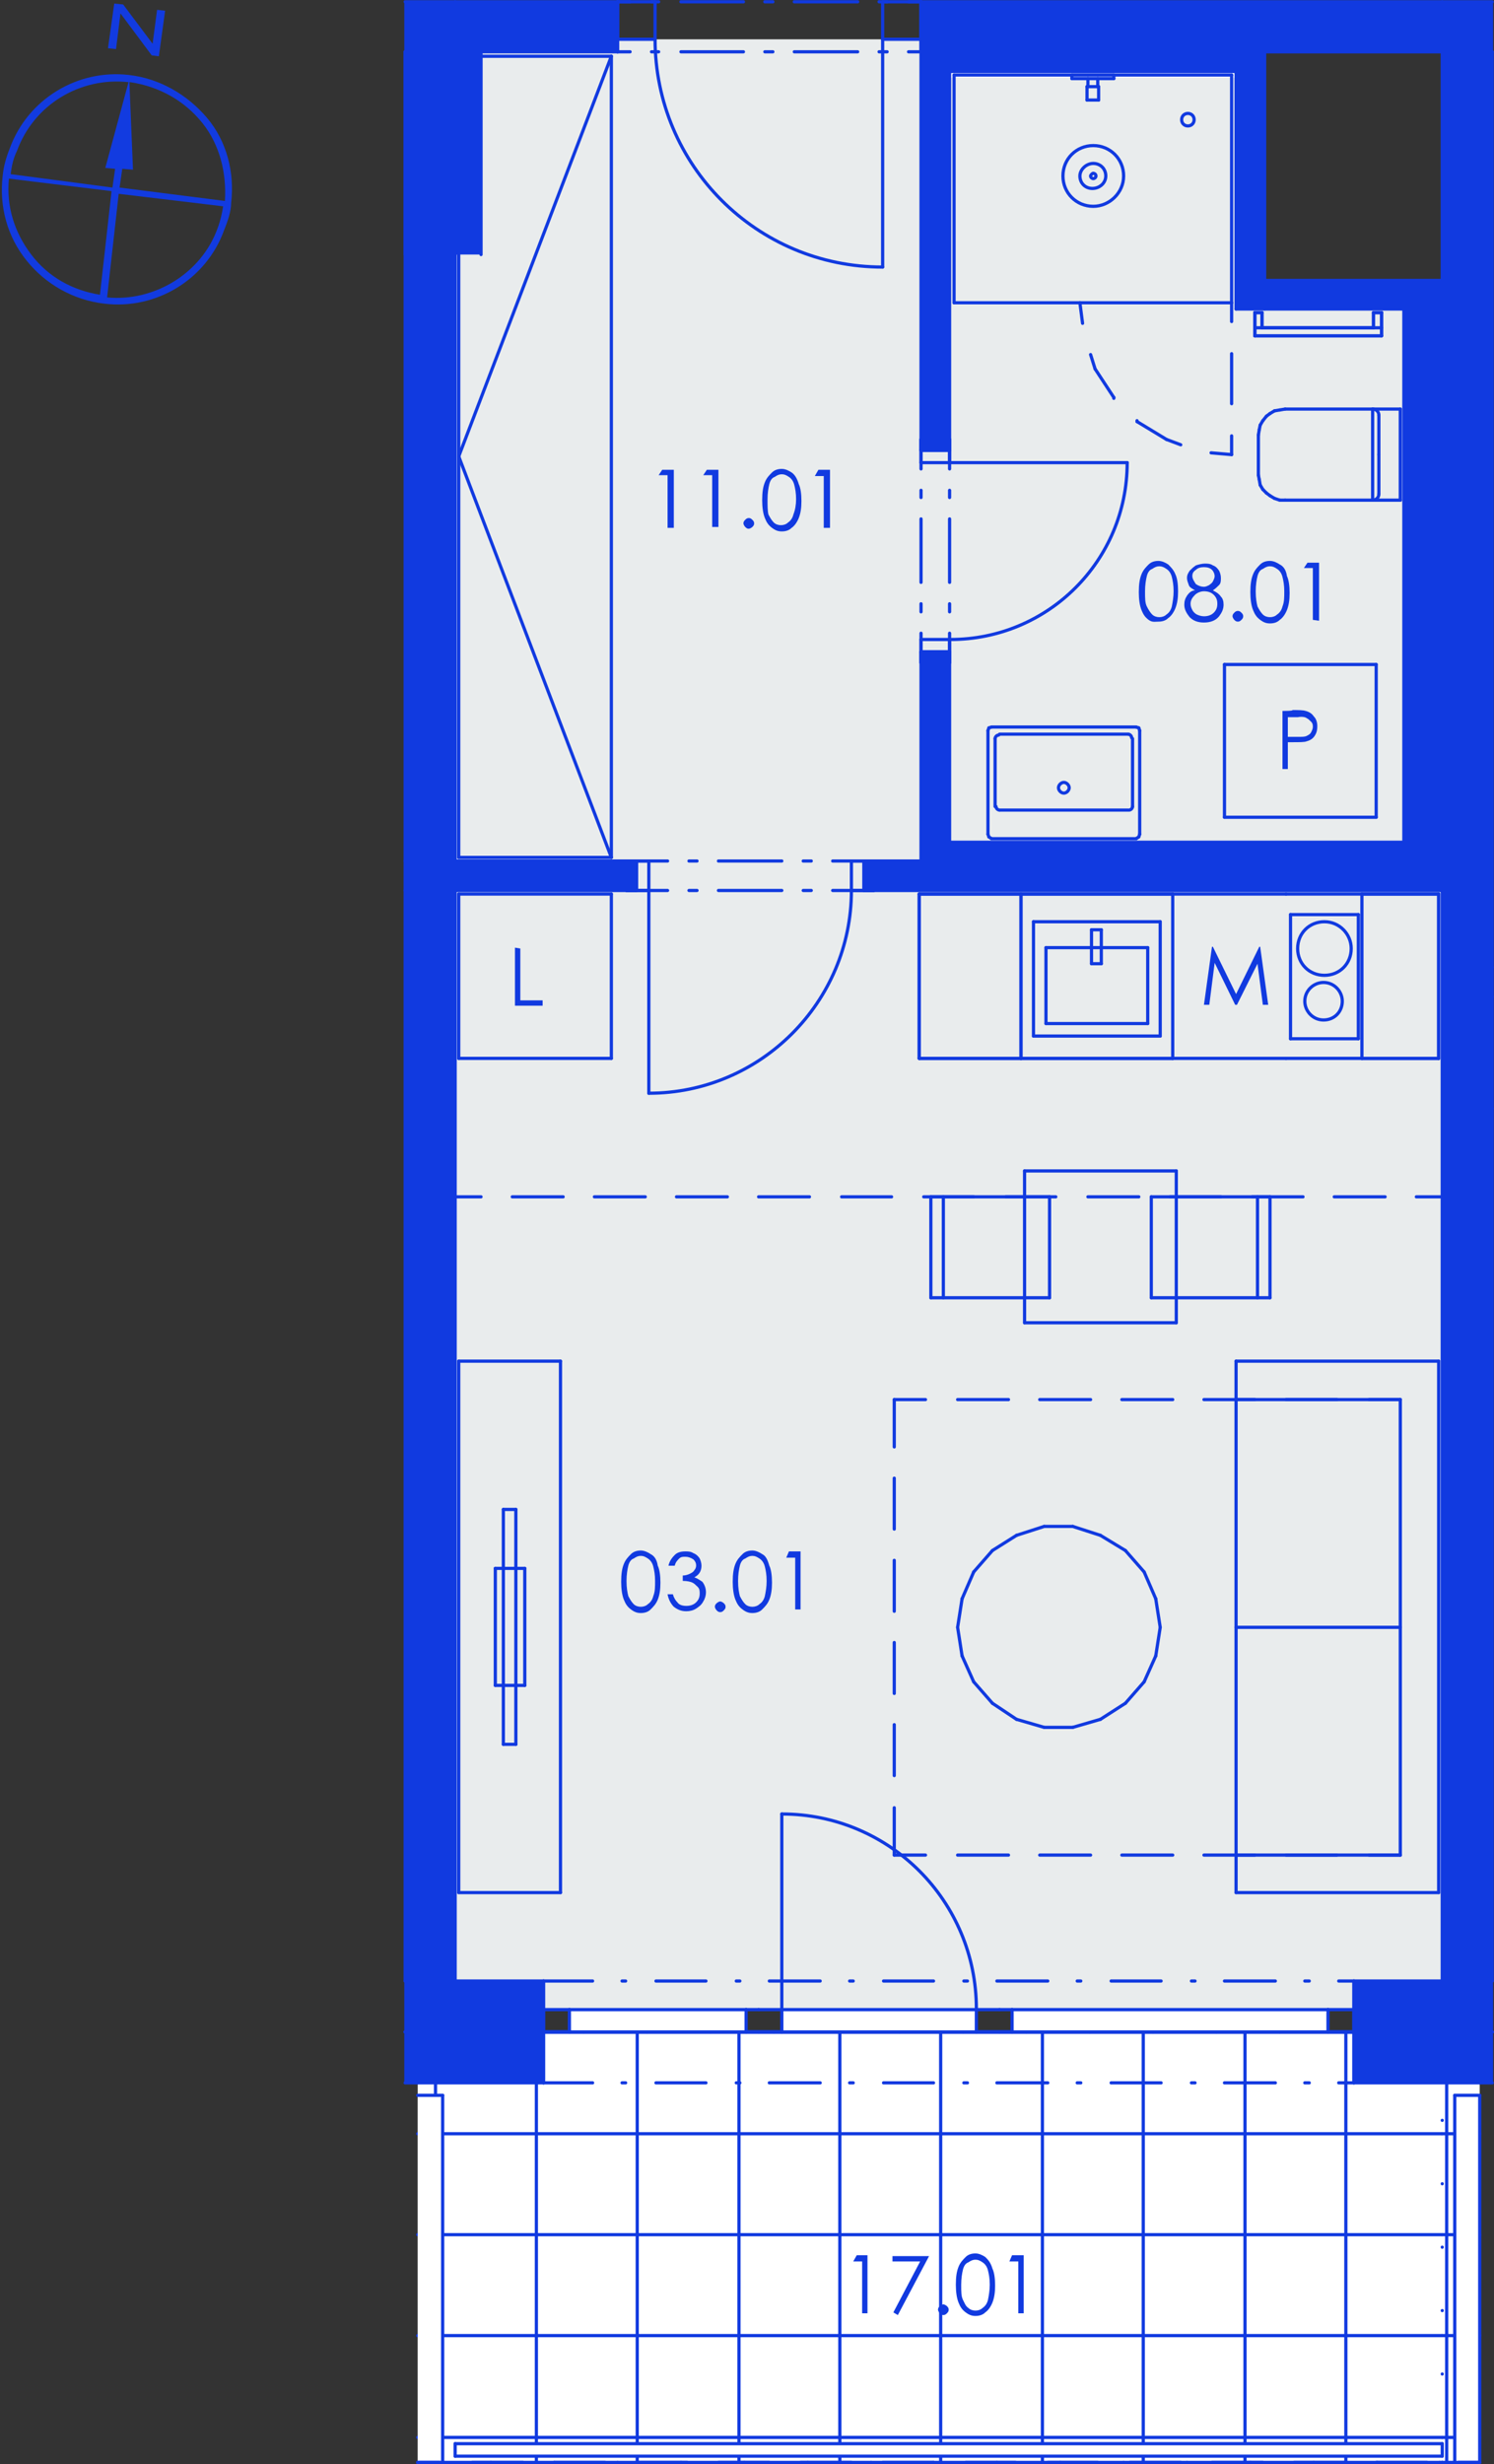 <?xml version="1.0" encoding="utf-8"?>
<!-- Generator: Adobe Illustrator 28.0.0, SVG Export Plug-In . SVG Version: 6.00 Build 0)  -->
<svg version="1.1" id="Layer_1" xmlns="http://www.w3.org/2000/svg" xmlns:xlink="http://www.w3.org/1999/xlink" x="0px" y="0px"
	 viewBox="0 0 167.4 275.9" style="enable-background:new 0 0 167.4 275.9;" xml:space="preserve">
<rect x="0" y="0" width="167.4" height="275.9" fill="#333333" stroke="none"/>
<style type="text/css">
	.st0{fill-rule:evenodd;clip-rule:evenodd;fill:#FFFFFF;}
	.st1{fill-rule:evenodd;clip-rule:evenodd;fill:#E9ECED;}
	.st2{opacity:0.753;fill-rule:evenodd;clip-rule:evenodd;fill:#259B64;enable-background:new    ;}
	.st3{fill:none;stroke:#113AE0;stroke-width:0.36;stroke-linecap:round;stroke-linejoin:round;stroke-miterlimit:10;}
	.st4{fill-rule:evenodd;clip-rule:evenodd;fill:#113AE0;}
	.st5{fill:#123BE0;}
</style>
<g>
	<polyline class="st0" points="51,99.7 161.6,99.7 161.6,221.8 151.7,221.8 151.7,225 60.9,225 60.9,221.8 51,221.8 51,99.7 	"/>
	<polyline class="st0" points="106.4,8 138.5,8 138.5,34.6 157.3,34.6 157.3,94.3 106.4,94.3 106.4,8 	"/>
	<polyline class="st0" points="103.2,96.4 51,96.4 51,28.5 53.9,28.5 53.9,5.8 103.2,5.8 103.2,96.4 	"/>
	<polyline class="st0" points="46.8,233.2 46.8,233.2 46.8,272.9 46.8,233.2 	"/>
	<polyline class="st0" points="49.6,233.2 163,233.2 163,272.9 49.6,272.9 49.6,233.2 	"/>
	<polyline class="st0" points="165.8,272.9 165.8,233.2 165.8,272.9 	"/>
	<polyline class="st1" points="51,221.8 51,5.8 69.2,5.8 69.2,4.4 103.2,4.4 103.2,8.7 138.5,8.7 138.5,34.6 161.6,34.6 
		161.6,221.8 151.7,221.8 151.7,225 60.9,225 60.9,221.8 51,221.8 	"/>
	<polyline class="st2" points="45.4,5.8 45.4,221.8 45.4,5.8 	"/>
	<polyline class="st0" points="45.4,233.2 45.4,227.5 165,227.5 165,275.7 46.8,275.7 46.8,233.2 45.4,233.2 	"/>
	<g>
		<line class="st3" x1="46.8" y1="272.9" x2="165" y2="272.9"/>
		<line class="st3" x1="46.8" y1="261.5" x2="165" y2="261.5"/>
		<line class="st3" x1="46.8" y1="250.2" x2="165" y2="250.2"/>
		<line class="st3" x1="46.8" y1="238.9" x2="165" y2="238.9"/>
		<line class="st3" x1="45.4" y1="227.5" x2="165" y2="227.5"/>
		<line class="st3" x1="162.1" y1="275.7" x2="162.1" y2="227.5"/>
		<line class="st3" x1="150.8" y1="275.7" x2="150.8" y2="227.5"/>
		<line class="st3" x1="139.5" y1="275.7" x2="139.5" y2="227.5"/>
		<line class="st3" x1="128.1" y1="275.7" x2="128.1" y2="227.5"/>
		<line class="st3" x1="116.8" y1="275.7" x2="116.8" y2="227.5"/>
		<line class="st3" x1="105.4" y1="275.7" x2="105.4" y2="227.5"/>
		<line class="st3" x1="94.1" y1="275.7" x2="94.1" y2="227.5"/>
		<line class="st3" x1="82.8" y1="275.7" x2="82.8" y2="227.5"/>
		<line class="st3" x1="71.4" y1="275.7" x2="71.4" y2="227.5"/>
		<line class="st3" x1="60.1" y1="275.7" x2="60.1" y2="227.5"/>
		<line class="st3" x1="48.8" y1="275.7" x2="48.8" y2="227.5"/>
	</g>
	<line class="st3" x1="51.2" y1="227.5" x2="51.2" y2="227.5"/>
	<line class="st3" x1="58.3" y1="227.5" x2="58.3" y2="227.5"/>
	<line class="st3" x1="65.4" y1="227.5" x2="65.4" y2="227.5"/>
	<line class="st3" x1="72.5" y1="227.5" x2="72.5" y2="227.5"/>
	<line class="st3" x1="79.6" y1="227.5" x2="79.6" y2="227.5"/>
	<line class="st3" x1="86.7" y1="227.5" x2="86.7" y2="227.5"/>
	<line class="st3" x1="93.8" y1="227.5" x2="93.8" y2="227.5"/>
	<line class="st3" x1="100.8" y1="227.5" x2="100.8" y2="227.5"/>
	<line class="st3" x1="107.9" y1="227.5" x2="107.9" y2="227.5"/>
	<line class="st3" x1="115" y1="227.5" x2="115" y2="227.5"/>
	<line class="st3" x1="122.1" y1="227.5" x2="122.1" y2="227.5"/>
	<line class="st3" x1="129.2" y1="227.5" x2="129.2" y2="227.5"/>
	<line class="st3" x1="136.3" y1="227.5" x2="136.3" y2="227.5"/>
	<line class="st3" x1="143.4" y1="227.5" x2="143.4" y2="227.5"/>
	<line class="st3" x1="150.5" y1="227.5" x2="150.5" y2="227.5"/>
	<line class="st3" x1="157.5" y1="227.5" x2="157.5" y2="227.5"/>
	<line class="st3" x1="164.6" y1="227.5" x2="164.6" y2="227.5"/>
	<line class="st3" x1="165" y1="227.5" x2="165" y2="227.5"/>
	<line class="st3" x1="165" y1="227.5" x2="165" y2="227.5"/>
	<line class="st3" x1="165" y1="230.4" x2="165" y2="230.4"/>
	<line class="st3" x1="165" y1="237.4" x2="165" y2="237.4"/>
	<line class="st3" x1="165" y1="244.5" x2="165" y2="244.5"/>
	<line class="st3" x1="165" y1="251.6" x2="165" y2="251.6"/>
	<line class="st3" x1="165" y1="258.7" x2="165" y2="258.7"/>
	<line class="st3" x1="165" y1="265.8" x2="165" y2="265.8"/>
	<line class="st3" x1="165" y1="272.9" x2="165" y2="272.9"/>
	<line class="st3" x1="165" y1="275.7" x2="165" y2="275.7"/>
	<line class="st3" x1="165" y1="275.7" x2="165" y2="275.7"/>
	<line class="st3" x1="161.3" y1="275.7" x2="161.3" y2="275.7"/>
	<line class="st3" x1="154.3" y1="275.7" x2="154.3" y2="275.7"/>
	<line class="st3" x1="147.2" y1="275.7" x2="147.2" y2="275.7"/>
	<line class="st3" x1="140.1" y1="275.7" x2="140.1" y2="275.7"/>
	<line class="st3" x1="133" y1="275.7" x2="133" y2="275.7"/>
	<line class="st3" x1="125.9" y1="275.7" x2="125.9" y2="275.7"/>
	<line class="st3" x1="118.8" y1="275.7" x2="118.8" y2="275.7"/>
	<line class="st3" x1="111.7" y1="275.7" x2="111.7" y2="275.7"/>
	<line class="st3" x1="104.6" y1="275.7" x2="104.6" y2="275.7"/>
	<line class="st3" x1="97.6" y1="275.7" x2="97.6" y2="275.7"/>
	<line class="st3" x1="90.5" y1="275.7" x2="90.5" y2="275.7"/>
	<line class="st3" x1="83.4" y1="275.7" x2="83.4" y2="275.7"/>
	<line class="st3" x1="76.3" y1="275.7" x2="76.3" y2="275.7"/>
	<line class="st3" x1="69.2" y1="275.7" x2="69.2" y2="275.7"/>
	<line class="st3" x1="62.1" y1="275.7" x2="62.1" y2="275.7"/>
	<line class="st3" x1="55" y1="275.7" x2="55" y2="275.7"/>
	<line class="st3" x1="48" y1="275.7" x2="48" y2="275.7"/>
	<polyline class="st0" points="165.8,275.7 161.6,275.7 161.6,227.5 167.2,227.5 167.2,233.2 165.8,233.2 165.8,275.7 	"/>
	<g>
		<line class="st3" x1="161.6" y1="272.9" x2="165.8" y2="272.9"/>
		<line class="st3" x1="161.6" y1="261.5" x2="165.8" y2="261.5"/>
		<line class="st3" x1="161.6" y1="250.2" x2="165.8" y2="250.2"/>
		<line class="st3" x1="161.6" y1="238.9" x2="165.8" y2="238.9"/>
		<line class="st3" x1="161.6" y1="227.5" x2="167.2" y2="227.5"/>
		<line class="st3" x1="162.1" y1="275.7" x2="162.1" y2="227.5"/>
	</g>
	<line class="st3" x1="161.6" y1="275.7" x2="161.6" y2="275.7"/>
	<line class="st3" x1="161.6" y1="275.7" x2="161.6" y2="275.7"/>
	<line class="st3" x1="161.6" y1="272.9" x2="161.6" y2="272.9"/>
	<line class="st3" x1="161.6" y1="265.8" x2="161.6" y2="265.8"/>
	<line class="st3" x1="161.6" y1="258.7" x2="161.6" y2="258.7"/>
	<line class="st3" x1="161.6" y1="251.6" x2="161.6" y2="251.6"/>
	<line class="st3" x1="161.6" y1="244.5" x2="161.6" y2="244.5"/>
	<line class="st3" x1="161.6" y1="237.4" x2="161.6" y2="237.4"/>
	<line class="st3" x1="161.6" y1="230.4" x2="161.6" y2="230.4"/>
	<line class="st3" x1="161.6" y1="227.5" x2="161.6" y2="227.5"/>
	<line class="st3" x1="161.6" y1="227.5" x2="161.6" y2="227.5"/>
	<line class="st3" x1="167.2" y1="227.5" x2="45.4" y2="227.5"/>
	<line class="st3" x1="167.2" y1="227.5" x2="45.4" y2="227.5"/>
	<line class="st3" x1="167.2" y1="227.5" x2="45.4" y2="227.5"/>
	<line class="st3" x1="161.6" y1="5.8" x2="161.6" y2="221.8"/>
	<line class="st3" x1="167.2" y1="221.8" x2="167.2" y2="5.8"/>
	<line class="st3" x1="45.4" y1="5.8" x2="45.4" y2="221.8"/>
	<line class="st3" x1="51" y1="221.8" x2="51" y2="5.8"/>
	<line class="st3" x1="103.2" y1="5.8" x2="103.2" y2="4.4"/>
	<line class="st3" x1="103.2" y1="4.4" x2="103.2" y2="0.2"/>
	<line class="st3" x1="69.2" y1="5.8" x2="69.2" y2="4.4"/>
	<line class="st3" x1="69.2" y1="4.4" x2="69.2" y2="0.2"/>
	<line class="st3" x1="45.4" y1="5.8" x2="45.4" y2="5.8"/>
	<line class="st3" x1="51" y1="5.8" x2="69.2" y2="5.8"/>
	<line class="st3" x1="103.2" y1="5.8" x2="161.6" y2="5.8"/>
	<line class="st3" x1="161.6" y1="0.2" x2="103.2" y2="0.2"/>
	<line class="st3" x1="167.2" y1="0.2" x2="161.6" y2="0.2"/>
	<line class="st3" x1="51" y1="0.2" x2="45.4" y2="0.2"/>
	<line class="st3" x1="69.2" y1="0.2" x2="51" y2="0.2"/>
	<line class="st3" x1="167.2" y1="5.8" x2="167.2" y2="5.8"/>
	<line class="st3" x1="69.2" y1="5.8" x2="70.6" y2="5.8"/>
	<line class="st3" x1="73" y1="5.8" x2="73.8" y2="5.8"/>
	<line class="st3" x1="76.3" y1="5.8" x2="83.3" y2="5.8"/>
	<line class="st3" x1="85.7" y1="5.8" x2="86.6" y2="5.8"/>
	<line class="st3" x1="89" y1="5.8" x2="96.1" y2="5.8"/>
	<line class="st3" x1="98.5" y1="5.8" x2="99.4" y2="5.8"/>
	<line class="st3" x1="101.8" y1="5.8" x2="103.2" y2="5.8"/>
	<line class="st3" x1="69.2" y1="0.2" x2="70.6" y2="0.2"/>
	<line class="st3" x1="73" y1="0.2" x2="73.8" y2="0.2"/>
	<line class="st3" x1="76.3" y1="0.2" x2="83.3" y2="0.2"/>
	<line class="st3" x1="85.7" y1="0.2" x2="86.6" y2="0.2"/>
	<line class="st3" x1="89" y1="0.2" x2="96.1" y2="0.2"/>
	<line class="st3" x1="98.5" y1="0.2" x2="99.4" y2="0.2"/>
	<line class="st3" x1="101.8" y1="0.2" x2="103.2" y2="0.2"/>
	<g>
		<path class="st3" d="M98.9,29.9c-14.1,0-25.5-11.4-25.5-25.5"/>
	</g>
	<line class="st3" x1="69.2" y1="0.2" x2="73.4" y2="0.2"/>
	<line class="st3" x1="73.4" y1="0.2" x2="73.4" y2="4.4"/>
	<line class="st3" x1="73.4" y1="4.4" x2="69.2" y2="4.4"/>
	<line class="st3" x1="69.2" y1="4.4" x2="69.2" y2="0.2"/>
	<line class="st3" x1="103.2" y1="4.4" x2="98.9" y2="4.4"/>
	<line class="st3" x1="98.9" y1="4.4" x2="98.9" y2="0.2"/>
	<line class="st3" x1="98.9" y1="0.2" x2="103.2" y2="0.2"/>
	<line class="st3" x1="103.2" y1="0.2" x2="103.2" y2="4.4"/>
	<line class="st3" x1="98.9" y1="4.4" x2="98.9" y2="29.9"/>
	<line class="st3" x1="69.2" y1="4.4" x2="69.2" y2="0.2"/>
	<line class="st3" x1="69.2" y1="4.4" x2="69.2" y2="0.2"/>
	<line class="st3" x1="69.2" y1="5.8" x2="69.2" y2="4.4"/>
	<line class="st3" x1="103.2" y1="4.4" x2="103.2" y2="0.2"/>
	<line class="st3" x1="103.2" y1="4.4" x2="103.2" y2="0.2"/>
	<line class="st3" x1="103.2" y1="5.8" x2="103.2" y2="4.4"/>
	<line class="st3" x1="45.4" y1="227.5" x2="60.9" y2="227.5"/>
	<line class="st3" x1="151.7" y1="227.5" x2="167.2" y2="227.5"/>
	<line class="st3" x1="151.7" y1="225" x2="151.7" y2="221.8"/>
	<line class="st3" x1="151.7" y1="233.2" x2="151.7" y2="227.5"/>
	<line class="st3" x1="151.7" y1="227.5" x2="151.7" y2="225"/>
	<line class="st3" x1="60.9" y1="225" x2="60.9" y2="221.8"/>
	<line class="st3" x1="60.9" y1="233.2" x2="60.9" y2="227.5"/>
	<line class="st3" x1="60.9" y1="227.5" x2="60.9" y2="225"/>
	<line class="st3" x1="45.4" y1="233.2" x2="46.8" y2="233.2"/>
	<line class="st3" x1="46.8" y1="233.2" x2="60.9" y2="233.2"/>
	<line class="st3" x1="151.7" y1="233.2" x2="165.8" y2="233.2"/>
	<line class="st3" x1="165.8" y1="233.2" x2="167.2" y2="233.2"/>
	<line class="st3" x1="167.2" y1="221.8" x2="167.2" y2="221.8"/>
	<line class="st3" x1="161.6" y1="221.8" x2="151.7" y2="221.8"/>
	<line class="st3" x1="60.9" y1="221.8" x2="51" y2="221.8"/>
	<line class="st3" x1="45.4" y1="221.8" x2="45.4" y2="221.8"/>
	<line class="st3" x1="60.9" y1="233.2" x2="66.4" y2="233.2"/>
	<line class="st3" x1="69.7" y1="233.2" x2="70.1" y2="233.2"/>
	<line class="st3" x1="73.5" y1="233.2" x2="79.1" y2="233.2"/>
	<line class="st3" x1="82.5" y1="233.2" x2="82.9" y2="233.2"/>
	<line class="st3" x1="86.2" y1="233.2" x2="91.9" y2="233.2"/>
	<line class="st3" x1="95.2" y1="233.2" x2="95.6" y2="233.2"/>
	<line class="st3" x1="99" y1="233.2" x2="104.6" y2="233.2"/>
	<line class="st3" x1="108" y1="233.2" x2="108.4" y2="233.2"/>
	<line class="st3" x1="111.7" y1="233.2" x2="117.4" y2="233.2"/>
	<line class="st3" x1="120.7" y1="233.2" x2="121.1" y2="233.2"/>
	<line class="st3" x1="124.5" y1="233.2" x2="130.1" y2="233.2"/>
	<line class="st3" x1="133.5" y1="233.2" x2="133.9" y2="233.2"/>
	<line class="st3" x1="137.2" y1="233.2" x2="142.9" y2="233.2"/>
	<line class="st3" x1="146.2" y1="233.2" x2="146.7" y2="233.2"/>
	<line class="st3" x1="150" y1="233.2" x2="151.7" y2="233.2"/>
	<line class="st3" x1="60.9" y1="221.8" x2="66.4" y2="221.8"/>
	<line class="st3" x1="69.7" y1="221.8" x2="70.1" y2="221.8"/>
	<line class="st3" x1="73.5" y1="221.8" x2="79.1" y2="221.8"/>
	<line class="st3" x1="82.5" y1="221.8" x2="82.9" y2="221.8"/>
	<line class="st3" x1="86.2" y1="221.8" x2="91.9" y2="221.8"/>
	<line class="st3" x1="95.2" y1="221.8" x2="95.6" y2="221.8"/>
	<line class="st3" x1="99" y1="221.8" x2="104.6" y2="221.8"/>
	<line class="st3" x1="108" y1="221.8" x2="108.4" y2="221.8"/>
	<line class="st3" x1="111.7" y1="221.8" x2="117.4" y2="221.8"/>
	<line class="st3" x1="120.7" y1="221.8" x2="121.1" y2="221.8"/>
	<line class="st3" x1="124.5" y1="221.8" x2="130.1" y2="221.8"/>
	<line class="st3" x1="133.5" y1="221.8" x2="133.9" y2="221.8"/>
	<line class="st3" x1="137.2" y1="221.8" x2="142.9" y2="221.8"/>
	<line class="st3" x1="146.2" y1="221.8" x2="146.7" y2="221.8"/>
	<line class="st3" x1="150" y1="221.8" x2="151.7" y2="221.8"/>
	<polyline class="st0" points="63.8,225 63.8,227.5 83.6,227.5 83.6,225 63.8,225 	"/>
	<polyline class="st0" points="87.6,225 87.6,227.5 109.4,227.5 109.4,225 87.6,225 	"/>
	<polyline class="st0" points="113.4,225 113.4,227.5 148.8,227.5 148.8,225 113.4,225 	"/>
	<line class="st3" x1="60.9" y1="225" x2="63.8" y2="225"/>
	<line class="st3" x1="63.8" y1="225" x2="63.8" y2="227.5"/>
	<line class="st3" x1="63.8" y1="227.5" x2="60.9" y2="227.5"/>
	<line class="st3" x1="85" y1="227.5" x2="83.6" y2="227.5"/>
	<line class="st3" x1="83.6" y1="227.5" x2="83.6" y2="225"/>
	<line class="st3" x1="83.6" y1="225" x2="85" y2="225"/>
	<line class="st3" x1="63.8" y1="225" x2="83.6" y2="225"/>
	<line class="st3" x1="83.6" y1="227.5" x2="63.8" y2="227.5"/>
	<line class="st3" x1="85" y1="225" x2="87.6" y2="225"/>
	<line class="st3" x1="87.6" y1="225" x2="87.6" y2="227.5"/>
	<line class="st3" x1="87.6" y1="227.5" x2="85" y2="227.5"/>
	<line class="st3" x1="112" y1="227.5" x2="109.4" y2="227.5"/>
	<line class="st3" x1="109.4" y1="227.5" x2="109.4" y2="225"/>
	<line class="st3" x1="109.4" y1="225" x2="112" y2="225"/>
	<line class="st3" x1="87.6" y1="225" x2="109.4" y2="225"/>
	<line class="st3" x1="109.4" y1="227.5" x2="87.6" y2="227.5"/>
	<line class="st3" x1="87.6" y1="225" x2="87.6" y2="203.1"/>
	<line class="st3" x1="112" y1="225" x2="113.4" y2="225"/>
	<line class="st3" x1="113.4" y1="225" x2="113.4" y2="227.5"/>
	<line class="st3" x1="113.4" y1="227.5" x2="112" y2="227.5"/>
	<line class="st3" x1="151.7" y1="227.5" x2="148.8" y2="227.5"/>
	<line class="st3" x1="148.8" y1="227.5" x2="148.8" y2="225"/>
	<line class="st3" x1="148.8" y1="225" x2="151.7" y2="225"/>
	<line class="st3" x1="113.4" y1="225" x2="148.8" y2="225"/>
	<line class="st3" x1="148.8" y1="227.5" x2="113.4" y2="227.5"/>
	<g>
		<path class="st3" d="M87.6,203.1c12.1,0,21.8,9.8,21.8,21.8"/>
	</g>
	<line class="st3" x1="60.9" y1="227.5" x2="60.9" y2="225"/>
	<line class="st3" x1="60.9" y1="227.5" x2="60.9" y2="225"/>
	<line class="st3" x1="60.9" y1="233.2" x2="60.9" y2="227.5"/>
	<line class="st3" x1="60.9" y1="225" x2="60.9" y2="221.8"/>
	<line class="st3" x1="151.7" y1="227.5" x2="151.7" y2="225"/>
	<line class="st3" x1="151.7" y1="227.5" x2="151.7" y2="225"/>
	<line class="st3" x1="151.7" y1="233.2" x2="151.7" y2="227.5"/>
	<line class="st3" x1="151.7" y1="225" x2="151.7" y2="221.8"/>
	<line class="st3" x1="165.8" y1="275.7" x2="46.8" y2="275.7"/>
	<line class="st3" x1="167.2" y1="111.6" x2="167.2" y2="111.6"/>
	<line class="st3" x1="167.2" y1="108.3" x2="167.2" y2="108.3"/>
	<line class="st3" x1="45.4" y1="99.7" x2="45.4" y2="99.7"/>
	<line class="st3" x1="45.4" y1="96.4" x2="45.4" y2="96.4"/>
	<line class="st3" x1="71.3" y1="96.4" x2="70.2" y2="96.4"/>
	<line class="st3" x1="71.3" y1="99.7" x2="70.2" y2="99.7"/>
	<line class="st3" x1="71.3" y1="99.7" x2="71.3" y2="96.4"/>
	<line class="st3" x1="96.8" y1="96.4" x2="97.9" y2="96.4"/>
	<line class="st3" x1="96.8" y1="99.7" x2="97.9" y2="99.7"/>
	<line class="st3" x1="96.8" y1="99.7" x2="96.8" y2="96.4"/>
	<line class="st3" x1="161.6" y1="96.4" x2="106.4" y2="96.4"/>
	<line class="st3" x1="103.2" y1="96.4" x2="96.8" y2="96.4"/>
	<line class="st3" x1="71.3" y1="96.4" x2="51" y2="96.4"/>
	<line class="st3" x1="51" y1="99.7" x2="71.3" y2="99.7"/>
	<line class="st3" x1="96.8" y1="99.7" x2="161.6" y2="99.7"/>
	<line class="st3" x1="96.8" y1="99.7" x2="93.3" y2="99.7"/>
	<line class="st3" x1="90.9" y1="99.7" x2="90" y2="99.7"/>
	<line class="st3" x1="87.6" y1="99.7" x2="80.5" y2="99.7"/>
	<line class="st3" x1="78.1" y1="99.7" x2="77.2" y2="99.7"/>
	<line class="st3" x1="74.8" y1="99.7" x2="71.3" y2="99.7"/>
	<line class="st3" x1="96.8" y1="96.4" x2="93.3" y2="96.4"/>
	<line class="st3" x1="90.9" y1="96.4" x2="90" y2="96.4"/>
	<line class="st3" x1="87.6" y1="96.4" x2="80.5" y2="96.4"/>
	<line class="st3" x1="78.1" y1="96.4" x2="77.2" y2="96.4"/>
	<line class="st3" x1="74.8" y1="96.4" x2="71.3" y2="96.4"/>
	<g>
		<path class="st3" d="M95.4,99.7c0,12.5-10.2,22.7-22.7,22.7"/>
	</g>
	<line class="st3" x1="96.8" y1="96.4" x2="95.4" y2="96.4"/>
	<line class="st3" x1="95.4" y1="96.4" x2="95.4" y2="99.7"/>
	<line class="st3" x1="95.4" y1="99.7" x2="96.8" y2="99.7"/>
	<line class="st3" x1="96.8" y1="99.7" x2="96.8" y2="96.4"/>
	<line class="st3" x1="71.3" y1="99.7" x2="72.7" y2="99.7"/>
	<line class="st3" x1="72.7" y1="99.7" x2="72.7" y2="96.4"/>
	<line class="st3" x1="72.7" y1="96.4" x2="71.3" y2="96.4"/>
	<line class="st3" x1="71.3" y1="96.4" x2="71.3" y2="99.7"/>
	<line class="st3" x1="72.7" y1="99.7" x2="72.7" y2="122.4"/>
	<line class="st3" x1="96.8" y1="99.7" x2="96.8" y2="96.4"/>
	<line class="st3" x1="96.8" y1="99.7" x2="96.8" y2="96.4"/>
	<line class="st3" x1="96.8" y1="99.7" x2="97.9" y2="99.7"/>
	<line class="st3" x1="96.8" y1="99.7" x2="97.9" y2="99.7"/>
	<line class="st3" x1="96.8" y1="96.4" x2="97.9" y2="96.4"/>
	<line class="st3" x1="96.8" y1="96.4" x2="97.9" y2="96.4"/>
	<line class="st3" x1="71.3" y1="99.7" x2="71.3" y2="96.4"/>
	<line class="st3" x1="71.3" y1="99.7" x2="71.3" y2="96.4"/>
	<line class="st3" x1="71.3" y1="99.7" x2="70.2" y2="99.7"/>
	<line class="st3" x1="71.3" y1="99.7" x2="70.2" y2="99.7"/>
	<line class="st3" x1="71.3" y1="96.4" x2="70.2" y2="96.4"/>
	<line class="st3" x1="71.3" y1="96.4" x2="70.2" y2="96.4"/>
	<line class="st3" x1="138.5" y1="34.6" x2="141.7" y2="34.6"/>
	<line class="st3" x1="138.5" y1="5.8" x2="138.5" y2="34.6"/>
	<line class="st3" x1="141.7" y1="31.4" x2="141.7" y2="5.8"/>
	<line class="st3" x1="138.5" y1="5.8" x2="106.4" y2="5.8"/>
	<line class="st3" x1="106.4" y1="8" x2="138.5" y2="8"/>
	<line class="st3" x1="141.7" y1="34.6" x2="161.6" y2="34.6"/>
	<line class="st3" x1="161.6" y1="31.4" x2="141.7" y2="31.4"/>
	<line class="st3" x1="103.2" y1="50.4" x2="103.2" y2="49.2"/>
	<line class="st3" x1="106.4" y1="50.4" x2="106.4" y2="49.2"/>
	<line class="st3" x1="106.4" y1="50.4" x2="103.2" y2="50.4"/>
	<line class="st3" x1="103.2" y1="73" x2="103.2" y2="74.2"/>
	<line class="st3" x1="106.4" y1="73" x2="106.4" y2="74.2"/>
	<line class="st3" x1="106.4" y1="73" x2="103.2" y2="73"/>
	<line class="st3" x1="103.2" y1="5.8" x2="103.2" y2="50.4"/>
	<line class="st3" x1="103.2" y1="73" x2="103.2" y2="96.4"/>
	<line class="st3" x1="106.4" y1="96.4" x2="106.4" y2="73"/>
	<line class="st3" x1="106.4" y1="50.4" x2="106.4" y2="5.8"/>
	<line class="st3" x1="106.4" y1="73" x2="106.4" y2="70.9"/>
	<line class="st3" x1="106.4" y1="68.5" x2="106.4" y2="67.6"/>
	<line class="st3" x1="106.4" y1="65.2" x2="106.4" y2="58.1"/>
	<line class="st3" x1="106.4" y1="55.7" x2="106.4" y2="54.9"/>
	<line class="st3" x1="106.4" y1="52.5" x2="106.4" y2="50.4"/>
	<line class="st3" x1="103.2" y1="73" x2="103.2" y2="70.9"/>
	<line class="st3" x1="103.2" y1="68.5" x2="103.2" y2="67.6"/>
	<line class="st3" x1="103.2" y1="65.2" x2="103.2" y2="58.1"/>
	<line class="st3" x1="103.2" y1="55.7" x2="103.2" y2="54.9"/>
	<line class="st3" x1="103.2" y1="52.5" x2="103.2" y2="50.4"/>
	<g>
		<path class="st3" d="M126.3,51.8c0,11-8.9,19.8-19.8,19.8"/>
	</g>
	<line class="st3" x1="103.2" y1="73" x2="103.2" y2="71.6"/>
	<line class="st3" x1="103.2" y1="71.6" x2="106.4" y2="71.6"/>
	<line class="st3" x1="106.4" y1="71.6" x2="106.4" y2="73"/>
	<line class="st3" x1="106.4" y1="73" x2="103.2" y2="73"/>
	<line class="st3" x1="106.4" y1="50.4" x2="106.4" y2="51.8"/>
	<line class="st3" x1="106.4" y1="51.8" x2="103.2" y2="51.8"/>
	<line class="st3" x1="103.2" y1="51.8" x2="103.2" y2="50.4"/>
	<line class="st3" x1="103.2" y1="50.4" x2="106.4" y2="50.4"/>
	<line class="st3" x1="106.4" y1="51.8" x2="126.3" y2="51.8"/>
	<line class="st3" x1="106.4" y1="73" x2="103.2" y2="73"/>
	<line class="st3" x1="106.4" y1="73" x2="103.2" y2="73"/>
	<line class="st3" x1="106.4" y1="73" x2="106.4" y2="74.2"/>
	<line class="st3" x1="106.4" y1="73" x2="106.4" y2="74.2"/>
	<line class="st3" x1="103.2" y1="73" x2="103.2" y2="74.2"/>
	<line class="st3" x1="103.2" y1="73" x2="103.2" y2="74.2"/>
	<line class="st3" x1="106.4" y1="50.4" x2="103.2" y2="50.4"/>
	<line class="st3" x1="106.4" y1="50.4" x2="103.2" y2="50.4"/>
	<line class="st3" x1="106.4" y1="50.4" x2="106.4" y2="49.2"/>
	<line class="st3" x1="106.4" y1="50.4" x2="106.4" y2="49.2"/>
	<line class="st3" x1="103.2" y1="50.4" x2="103.2" y2="49.2"/>
	<line class="st3" x1="103.2" y1="50.4" x2="103.2" y2="49.2"/>
	<line class="st3" x1="157.3" y1="34.6" x2="157.3" y2="94.3"/>
	<line class="st3" x1="161.6" y1="96.4" x2="161.6" y2="34.6"/>
	<line class="st3" x1="106.4" y1="96.4" x2="157.3" y2="96.4"/>
	<line class="st3" x1="157.3" y1="94.3" x2="106.4" y2="94.3"/>
	<polyline class="st0" points="46.8,234.6 49.6,234.6 49.6,275.7 46.8,275.7 46.8,234.6 	"/>
	<line class="st3" x1="49.6" y1="275.7" x2="46.8" y2="275.7"/>
	<line class="st3" x1="49.6" y1="275.7" x2="49.6" y2="234.6"/>
	<line class="st3" x1="49.6" y1="234.6" x2="46.8" y2="234.6"/>
	<polyline class="st0" points="165.8,275.7 163,275.7 163,234.6 165.8,234.6 165.8,275.7 	"/>
	<line class="st3" x1="163" y1="234.6" x2="163" y2="275.7"/>
	<line class="st3" x1="165.8" y1="275.7" x2="163" y2="275.7"/>
	<line class="st3" x1="165.8" y1="275.7" x2="165.8" y2="234.6"/>
	<line class="st3" x1="165.8" y1="234.6" x2="163" y2="234.6"/>
	<polyline class="st0" points="161.6,275 161.6,273.6 51,273.6 51,275 161.6,275 	"/>
	<line class="st3" x1="161.6" y1="275" x2="161.6" y2="273.6"/>
	<line class="st3" x1="161.6" y1="273.6" x2="51" y2="273.6"/>
	<line class="st3" x1="51" y1="273.6" x2="51" y2="275"/>
	<line class="st3" x1="51" y1="275" x2="161.6" y2="275"/>
	<line class="st3" x1="130" y1="116" x2="115.8" y2="116"/>
	<line class="st3" x1="115.8" y1="116" x2="115.8" y2="103.2"/>
	<line class="st3" x1="115.8" y1="103.2" x2="130" y2="103.2"/>
	<line class="st3" x1="130" y1="103.2" x2="130" y2="116"/>
	<line class="st3" x1="131.4" y1="118.5" x2="114.4" y2="118.5"/>
	<line class="st3" x1="114.4" y1="118.5" x2="114.4" y2="100.1"/>
	<line class="st3" x1="114.4" y1="100.1" x2="131.4" y2="100.1"/>
	<line class="st3" x1="131.4" y1="100.1" x2="131.4" y2="118.5"/>
	<line class="st3" x1="131.4" y1="118.5" x2="114.4" y2="118.5"/>
	<line class="st3" x1="114.4" y1="100.1" x2="131.4" y2="100.1"/>
	<line class="st3" x1="128.6" y1="114.6" x2="117.2" y2="114.6"/>
	<line class="st3" x1="117.2" y1="114.6" x2="117.2" y2="106.1"/>
	<line class="st3" x1="117.2" y1="106.1" x2="128.6" y2="106.1"/>
	<line class="st3" x1="128.6" y1="106.1" x2="128.6" y2="114.6"/>
	<line class="st3" x1="123.4" y1="107.9" x2="122.3" y2="107.9"/>
	<line class="st3" x1="122.3" y1="107.9" x2="122.3" y2="104.1"/>
	<line class="st3" x1="122.3" y1="104.1" x2="123.4" y2="104.1"/>
	<line class="st3" x1="123.4" y1="104.1" x2="123.4" y2="107.9"/>
	<line class="st3" x1="144.1" y1="118.5" x2="131.4" y2="118.5"/>
	<line class="st3" x1="144.1" y1="100.1" x2="131.4" y2="100.1"/>
	<line class="st3" x1="68.5" y1="118.5" x2="51.4" y2="118.5"/>
	<line class="st3" x1="51.4" y1="118.5" x2="51.4" y2="100.1"/>
	<line class="st3" x1="51.4" y1="100.1" x2="68.5" y2="100.1"/>
	<line class="st3" x1="68.5" y1="100.1" x2="68.5" y2="118.5"/>
	<line class="st3" x1="62.8" y1="211.9" x2="62.8" y2="152.4"/>
	<line class="st3" x1="62.8" y1="152.4" x2="51.4" y2="152.4"/>
	<line class="st3" x1="51.4" y1="152.4" x2="51.4" y2="211.9"/>
	<line class="st3" x1="51.4" y1="211.9" x2="62.8" y2="211.9"/>
	<line class="st3" x1="144.6" y1="116.3" x2="152.2" y2="116.3"/>
	<line class="st3" x1="152.2" y1="116.3" x2="152.2" y2="102.4"/>
	<line class="st3" x1="152.2" y1="102.4" x2="144.6" y2="102.4"/>
	<line class="st3" x1="144.6" y1="102.4" x2="144.6" y2="116.3"/>
	<g>
		<path class="st3" d="M151.4,106.2c0-1.6-1.3-3-3-3s-3,1.3-3,3s1.3,3,3,3S151.4,107.9,151.4,106.2"/>
	</g>
	<g>
		<path class="st3" d="M150.4,112.1c0-1.1-0.9-2.1-2.1-2.1c-1.1,0-2.1,0.9-2.1,2.1c0,1.1,0.9,2.1,2.1,2.1S150.4,113.3,150.4,112.1"
			/>
	</g>
	<line class="st3" x1="144.1" y1="118.5" x2="152.6" y2="118.5"/>
	<line class="st3" x1="144.1" y1="100.1" x2="152.6" y2="100.1"/>
	<line class="st3" x1="129" y1="134" x2="129" y2="145.3"/>
	<line class="st3" x1="129" y1="145.3" x2="142.3" y2="145.3"/>
	<line class="st3" x1="142.3" y1="145.3" x2="142.3" y2="134"/>
	<line class="st3" x1="142.3" y1="134" x2="129" y2="134"/>
	<line class="st3" x1="117.6" y1="134" x2="117.6" y2="145.3"/>
	<line class="st3" x1="117.6" y1="145.3" x2="104.3" y2="145.3"/>
	<line class="st3" x1="104.3" y1="145.3" x2="104.3" y2="134"/>
	<line class="st3" x1="104.3" y1="134" x2="117.6" y2="134"/>
	<line class="st3" x1="114.8" y1="131.1" x2="114.8" y2="148.1"/>
	<line class="st3" x1="114.8" y1="148.1" x2="131.8" y2="148.1"/>
	<line class="st3" x1="131.8" y1="148.1" x2="131.8" y2="131.1"/>
	<line class="st3" x1="131.8" y1="131.1" x2="114.8" y2="131.1"/>
	<line class="st3" x1="140.9" y1="134" x2="140.9" y2="145.3"/>
	<line class="st3" x1="105.7" y1="134" x2="105.7" y2="145.3"/>
	<line class="st3" x1="68.5" y1="96" x2="68.5" y2="6.3"/>
	<line class="st3" x1="68.5" y1="6.3" x2="51.4" y2="6.3"/>
	<line class="st3" x1="51.4" y1="6.3" x2="51.4" y2="96"/>
	<line class="st3" x1="51.4" y1="96" x2="68.5" y2="96"/>
	<line class="st3" x1="68.5" y1="6.3" x2="51.4" y2="51.1"/>
	<line class="st3" x1="51.4" y1="51.1" x2="68.5" y2="96"/>
	<line class="st3" x1="138" y1="8.4" x2="138" y2="33.9"/>
	<line class="st3" x1="138" y1="33.9" x2="106.9" y2="33.9"/>
	<line class="st3" x1="106.9" y1="33.9" x2="106.9" y2="8.4"/>
	<line class="st3" x1="106.9" y1="8.4" x2="138" y2="8.4"/>
	<g>
		<path class="st3" d="M133.8,13.4c0-0.4-0.3-0.7-0.7-0.7s-0.7,0.3-0.7,0.7s0.3,0.7,0.7,0.7C133.5,14.1,133.8,13.8,133.8,13.4"/>
	</g>
	<line class="st3" x1="124.8" y1="8.4" x2="124.8" y2="8.8"/>
	<line class="st3" x1="124.8" y1="8.8" x2="123" y2="8.8"/>
	<line class="st3" x1="123" y1="8.8" x2="123" y2="9.7"/>
	<line class="st3" x1="123" y1="9.7" x2="123.1" y2="9.7"/>
	<line class="st3" x1="123.1" y1="9.7" x2="123.1" y2="11.2"/>
	<line class="st3" x1="123.1" y1="11.2" x2="121.8" y2="11.2"/>
	<line class="st3" x1="121.8" y1="11.2" x2="121.8" y2="9.7"/>
	<line class="st3" x1="121.8" y1="9.7" x2="121.9" y2="9.7"/>
	<line class="st3" x1="121.9" y1="9.7" x2="121.9" y2="8.8"/>
	<line class="st3" x1="121.9" y1="8.8" x2="120.1" y2="8.8"/>
	<line class="st3" x1="120.1" y1="8.8" x2="120.1" y2="8.4"/>
	<line class="st3" x1="120.1" y1="8.4" x2="124.8" y2="8.4"/>
	<line class="st3" x1="123" y1="8.8" x2="121.9" y2="8.8"/>
	<line class="st3" x1="123" y1="9.7" x2="121.9" y2="9.7"/>
	<g>
		<path class="st3" d="M125.9,19.7c0-1.9-1.5-3.4-3.4-3.4s-3.4,1.5-3.4,3.4s1.5,3.4,3.4,3.4C124.3,23.1,125.9,21.6,125.9,19.7"/>
	</g>
	<g>
		<path class="st3" d="M123.9,19.7c0-0.8-0.6-1.4-1.4-1.4S121,19,121,19.7c0,0.8,0.6,1.4,1.4,1.4S123.9,20.5,123.9,19.7"/>
	</g>
	<g>
		<path class="st3" d="M122.8,19.7c0-0.2-0.2-0.3-0.3-0.3s-0.3,0.2-0.3,0.3c0,0.2,0.2,0.3,0.3,0.3S122.8,19.9,122.8,19.7"/>
	</g>
	<line class="st3" x1="111.1" y1="93.9" x2="127.3" y2="93.9"/>
	<line class="st3" x1="127.3" y1="93.9" x2="127.6" y2="93.7"/>
	<line class="st3" x1="127.6" y1="93.7" x2="127.7" y2="93.4"/>
	<line class="st3" x1="127.7" y1="93.4" x2="127.7" y2="81.8"/>
	<line class="st3" x1="127.7" y1="81.8" x2="127.6" y2="81.5"/>
	<line class="st3" x1="127.6" y1="81.5" x2="127.3" y2="81.4"/>
	<line class="st3" x1="127.3" y1="81.4" x2="111.1" y2="81.4"/>
	<line class="st3" x1="111.1" y1="81.4" x2="110.8" y2="81.5"/>
	<line class="st3" x1="110.8" y1="81.5" x2="110.7" y2="81.8"/>
	<line class="st3" x1="110.7" y1="81.8" x2="110.7" y2="93.4"/>
	<line class="st3" x1="110.7" y1="93.4" x2="110.8" y2="93.7"/>
	<line class="st3" x1="110.8" y1="93.7" x2="111.1" y2="93.9"/>
	<line class="st3" x1="112" y1="90.7" x2="126.4" y2="90.7"/>
	<line class="st3" x1="126.9" y1="90.3" x2="126.9" y2="82.7"/>
	<line class="st3" x1="126.4" y1="82.2" x2="112" y2="82.2"/>
	<line class="st3" x1="111.5" y1="82.7" x2="111.5" y2="90.3"/>
	<g>
		<path class="st3" d="M126.9,90.3c0,0.2-0.2,0.4-0.4,0.4"/>
	</g>
	<g>
		<path class="st3" d="M126.4,82.2c0.2,0,0.4,0.2,0.4,0.4"/>
	</g>
	<g>
		<path class="st3" d="M111.5,82.7c0-0.2,0.2-0.4,0.4-0.4"/>
	</g>
	<g>
		<path class="st3" d="M112,90.7c-0.2,0-0.4-0.2-0.4-0.4"/>
	</g>
	<g>
		<path class="st3" d="M119.8,88.2c0-0.3-0.3-0.6-0.6-0.6c-0.3,0-0.6,0.3-0.6,0.6c0,0.3,0.3,0.6,0.6,0.6
			C119.5,88.8,119.8,88.5,119.8,88.2"/>
	</g>
	<line class="st3" x1="154.2" y1="91.5" x2="154.2" y2="74.4"/>
	<line class="st3" x1="154.2" y1="74.4" x2="137.2" y2="74.4"/>
	<line class="st3" x1="137.2" y1="74.4" x2="137.2" y2="91.5"/>
	<line class="st3" x1="137.2" y1="91.5" x2="154.2" y2="91.5"/>
	<line class="st3" x1="140.6" y1="35" x2="140.6" y2="37.6"/>
	<line class="st3" x1="140.6" y1="37.6" x2="154.8" y2="37.6"/>
	<line class="st3" x1="154.8" y1="37.6" x2="154.8" y2="35"/>
	<line class="st3" x1="154.8" y1="35" x2="153.9" y2="35"/>
	<line class="st3" x1="153.9" y1="35" x2="153.9" y2="36.7"/>
	<line class="st3" x1="153.9" y1="36.7" x2="141.4" y2="36.7"/>
	<line class="st3" x1="141.4" y1="36.7" x2="141.4" y2="35"/>
	<line class="st3" x1="141.4" y1="35" x2="140.6" y2="35"/>
	<line class="st3" x1="140.6" y1="35" x2="140.6" y2="37.6"/>
	<line class="st3" x1="154.8" y1="35" x2="154.8" y2="37.6"/>
	<line class="st3" x1="141.4" y1="35" x2="141.4" y2="36.7"/>
	<line class="st3" x1="153.9" y1="35" x2="153.9" y2="36.7"/>
	<line class="st3" x1="140.6" y1="37.6" x2="154.8" y2="37.6"/>
	<line class="st3" x1="140.6" y1="36.7" x2="154.8" y2="36.7"/>
	<line class="st3" x1="140.6" y1="35" x2="141.4" y2="35"/>
	<line class="st3" x1="153.9" y1="35" x2="154.8" y2="35"/>
	<line class="st3" x1="141" y1="53.2" x2="141.1" y2="53.7"/>
	<line class="st3" x1="141.1" y1="53.7" x2="141.2" y2="54.3"/>
	<line class="st3" x1="141.2" y1="54.3" x2="141.5" y2="54.8"/>
	<line class="st3" x1="141.5" y1="54.8" x2="141.9" y2="55.2"/>
	<line class="st3" x1="141.9" y1="55.2" x2="142.3" y2="55.5"/>
	<line class="st3" x1="142.3" y1="55.5" x2="142.8" y2="55.8"/>
	<line class="st3" x1="142.8" y1="55.8" x2="143.4" y2="56"/>
	<line class="st3" x1="143.4" y1="56" x2="144" y2="56"/>
	<line class="st3" x1="144" y1="56" x2="156.9" y2="56"/>
	<line class="st3" x1="156.9" y1="56" x2="156.9" y2="45.8"/>
	<line class="st3" x1="156.9" y1="45.8" x2="144" y2="45.8"/>
	<line class="st3" x1="144" y1="45.8" x2="143.4" y2="45.9"/>
	<line class="st3" x1="143.4" y1="45.9" x2="142.8" y2="46"/>
	<line class="st3" x1="142.8" y1="46" x2="142.3" y2="46.3"/>
	<line class="st3" x1="142.3" y1="46.3" x2="141.9" y2="46.6"/>
	<line class="st3" x1="141.9" y1="46.6" x2="141.5" y2="47.1"/>
	<line class="st3" x1="141.5" y1="47.1" x2="141.2" y2="47.6"/>
	<line class="st3" x1="141.2" y1="47.6" x2="141.1" y2="48.1"/>
	<line class="st3" x1="141.1" y1="48.1" x2="141" y2="48.7"/>
	<line class="st3" x1="141" y1="48.7" x2="141" y2="53.2"/>
	<line class="st3" x1="154.5" y1="50.9" x2="154.5" y2="46.5"/>
	<line class="st3" x1="153.8" y1="45.8" x2="153.8" y2="56"/>
	<line class="st3" x1="154.5" y1="55.3" x2="154.5" y2="50.9"/>
	<g>
		<path class="st3" d="M153.8,45.8c0.4,0,0.7,0.3,0.7,0.7"/>
	</g>
	<g>
		<path class="st3" d="M154.5,55.3c0,0.4-0.3,0.7-0.7,0.7"/>
	</g>
	<line class="st3" x1="138.5" y1="152.4" x2="138.5" y2="211.9"/>
	<line class="st3" x1="138.5" y1="211.9" x2="161.2" y2="211.9"/>
	<line class="st3" x1="161.2" y1="211.9" x2="161.2" y2="152.4"/>
	<line class="st3" x1="161.2" y1="152.4" x2="138.5" y2="152.4"/>
	<line class="st3" x1="138.5" y1="156.7" x2="156.9" y2="156.7"/>
	<line class="st3" x1="138.5" y1="207.7" x2="156.9" y2="207.7"/>
	<line class="st3" x1="156.9" y1="156.7" x2="156.9" y2="207.7"/>
	<line class="st3" x1="138.5" y1="182.2" x2="156.9" y2="182.2"/>
	<line class="st3" x1="58.8" y1="188.7" x2="58.8" y2="175.6"/>
	<line class="st3" x1="58.8" y1="175.6" x2="55.5" y2="175.6"/>
	<line class="st3" x1="55.5" y1="175.6" x2="55.5" y2="188.7"/>
	<line class="st3" x1="55.5" y1="188.7" x2="58.8" y2="188.7"/>
	<line class="st3" x1="57.8" y1="195.3" x2="57.8" y2="169"/>
	<line class="st3" x1="57.8" y1="169" x2="56.4" y2="169"/>
	<line class="st3" x1="56.4" y1="169" x2="56.4" y2="195.3"/>
	<line class="st3" x1="56.4" y1="195.3" x2="57.8" y2="195.3"/>
	<line class="st3" x1="130" y1="182.2" x2="129.5" y2="179"/>
	<line class="st3" x1="129.5" y1="179" x2="128.2" y2="176"/>
	<line class="st3" x1="128.2" y1="176" x2="126.1" y2="173.6"/>
	<line class="st3" x1="126.1" y1="173.6" x2="123.3" y2="171.9"/>
	<line class="st3" x1="123.3" y1="171.9" x2="120.2" y2="170.9"/>
	<line class="st3" x1="120.2" y1="170.9" x2="117" y2="170.9"/>
	<line class="st3" x1="117" y1="170.9" x2="113.9" y2="171.9"/>
	<line class="st3" x1="113.9" y1="171.9" x2="111.2" y2="173.6"/>
	<line class="st3" x1="111.2" y1="173.6" x2="109.1" y2="176"/>
	<line class="st3" x1="109.1" y1="176" x2="107.8" y2="179"/>
	<line class="st3" x1="107.8" y1="179" x2="107.3" y2="182.2"/>
	<line class="st3" x1="107.3" y1="182.2" x2="107.8" y2="185.4"/>
	<line class="st3" x1="107.8" y1="185.4" x2="109.1" y2="188.3"/>
	<line class="st3" x1="109.1" y1="188.3" x2="111.2" y2="190.7"/>
	<line class="st3" x1="111.2" y1="190.7" x2="113.9" y2="192.5"/>
	<line class="st3" x1="113.9" y1="192.5" x2="117" y2="193.4"/>
	<line class="st3" x1="117" y1="193.4" x2="120.2" y2="193.4"/>
	<line class="st3" x1="120.2" y1="193.4" x2="123.3" y2="192.5"/>
	<line class="st3" x1="123.3" y1="192.5" x2="126.1" y2="190.7"/>
	<line class="st3" x1="126.1" y1="190.7" x2="128.2" y2="188.3"/>
	<line class="st3" x1="128.2" y1="188.3" x2="129.5" y2="185.4"/>
	<line class="st3" x1="129.5" y1="185.4" x2="130" y2="182.2"/>
	<line class="st3" x1="114.4" y1="118.5" x2="103" y2="118.5"/>
	<line class="st3" x1="103" y1="118.5" x2="103" y2="100.1"/>
	<line class="st3" x1="103" y1="100.1" x2="114.4" y2="100.1"/>
	<line class="st3" x1="114.4" y1="100.1" x2="114.4" y2="118.5"/>
	<line class="st3" x1="114.4" y1="118.5" x2="103" y2="118.5"/>
	<line class="st3" x1="103" y1="118.5" x2="103" y2="100.1"/>
	<line class="st3" x1="103" y1="100.1" x2="114.4" y2="100.1"/>
	<line class="st3" x1="152.6" y1="118.5" x2="161.2" y2="118.5"/>
	<line class="st3" x1="161.2" y1="118.5" x2="161.2" y2="100.1"/>
	<line class="st3" x1="161.2" y1="100.1" x2="152.6" y2="100.1"/>
	<line class="st3" x1="152.6" y1="100.1" x2="152.6" y2="118.5"/>
	<line class="st3" x1="152.6" y1="118.5" x2="161.2" y2="118.5"/>
	<line class="st3" x1="161.2" y1="118.5" x2="161.2" y2="100.1"/>
	<line class="st3" x1="161.2" y1="100.1" x2="152.6" y2="100.1"/>
	<line class="st3" x1="100.2" y1="156.7" x2="103.7" y2="156.7"/>
	<line class="st3" x1="107.3" y1="156.7" x2="113" y2="156.7"/>
	<line class="st3" x1="116.5" y1="156.7" x2="122.2" y2="156.7"/>
	<line class="st3" x1="125.7" y1="156.7" x2="131.4" y2="156.7"/>
	<line class="st3" x1="134.9" y1="156.7" x2="140.6" y2="156.7"/>
	<line class="st3" x1="144.1" y1="156.7" x2="149.8" y2="156.7"/>
	<line class="st3" x1="153.4" y1="156.7" x2="156.9" y2="156.7"/>
	<line class="st3" x1="100.2" y1="207.7" x2="103.7" y2="207.7"/>
	<line class="st3" x1="107.3" y1="207.7" x2="113" y2="207.7"/>
	<line class="st3" x1="116.5" y1="207.7" x2="122.2" y2="207.7"/>
	<line class="st3" x1="125.7" y1="207.7" x2="131.4" y2="207.7"/>
	<line class="st3" x1="134.9" y1="207.7" x2="140.6" y2="207.7"/>
	<line class="st3" x1="144.1" y1="207.7" x2="149.8" y2="207.7"/>
	<line class="st3" x1="153.4" y1="207.7" x2="156.9" y2="207.7"/>
	<line class="st3" x1="100.2" y1="207.7" x2="100.2" y2="202.4"/>
	<line class="st3" x1="100.2" y1="198.8" x2="100.2" y2="193.1"/>
	<line class="st3" x1="100.2" y1="189.6" x2="100.2" y2="183.9"/>
	<line class="st3" x1="100.2" y1="180.4" x2="100.2" y2="174.7"/>
	<line class="st3" x1="100.2" y1="171.2" x2="100.2" y2="165.5"/>
	<line class="st3" x1="100.2" y1="162" x2="100.2" y2="156.7"/>
	<line class="st3" x1="138" y1="33.9" x2="138" y2="36"/>
	<line class="st3" x1="138" y1="39.6" x2="138" y2="45.2"/>
	<line class="st3" x1="138" y1="48.8" x2="138" y2="50.9"/>
	<line class="st3" x1="165.8" y1="275.7" x2="163.4" y2="275.7"/>
	<line class="st3" x1="159.9" y1="275.7" x2="154.2" y2="275.7"/>
	<line class="st3" x1="150.7" y1="275.7" x2="145" y2="275.7"/>
	<line class="st3" x1="141.5" y1="275.7" x2="135.8" y2="275.7"/>
	<line class="st3" x1="132.3" y1="275.7" x2="126.6" y2="275.7"/>
	<line class="st3" x1="123" y1="275.7" x2="117.4" y2="275.7"/>
	<line class="st3" x1="113.8" y1="275.7" x2="108.2" y2="275.7"/>
	<line class="st3" x1="104.6" y1="275.7" x2="98.9" y2="275.7"/>
	<line class="st3" x1="95.4" y1="275.7" x2="89.7" y2="275.7"/>
	<line class="st3" x1="86.2" y1="275.7" x2="80.5" y2="275.7"/>
	<line class="st3" x1="77" y1="275.7" x2="71.3" y2="275.7"/>
	<line class="st3" x1="67.8" y1="275.7" x2="62.1" y2="275.7"/>
	<line class="st3" x1="58.6" y1="275.7" x2="52.9" y2="275.7"/>
	<line class="st3" x1="49.3" y1="275.7" x2="46.8" y2="275.7"/>
	<line class="st3" x1="138" y1="50.9" x2="135.7" y2="50.7"/>
	<line class="st3" x1="132.3" y1="49.8" x2="130.7" y2="49.2"/>
	<line class="st3" x1="130.7" y1="49.2" x2="127.4" y2="47.2"/>
	<line class="st3" x1="127.4" y1="47.2" x2="127.4" y2="47.1"/>
	<line class="st3" x1="124.8" y1="44.6" x2="124.8" y2="44.5"/>
	<line class="st3" x1="124.8" y1="44.5" x2="122.7" y2="41.3"/>
	<line class="st3" x1="122.7" y1="41.3" x2="122.2" y2="39.7"/>
	<line class="st3" x1="121.3" y1="36.2" x2="121" y2="33.9"/>
	<line class="st3" x1="45.4" y1="28.5" x2="45.4" y2="5.8"/>
	<path class="st4" d="M51,99.7h20.3v-3.3H51V28.5h2.8V5.8h15.3V0.2H51h-5.7v5.7v216v5.7v5.7h1.4h14.2v-5.7v-5.7H51
		C51,221.8,51,99.7,51,99.7z M161.6,0.2h-58.4v5.7v44.5h3.3V8h32v23.4v3.3h3.3h15.6v59.7h-50.9V73h-3.3v23.4h-6.4v3.3h64.8v122.2
		h-9.9v5.7v5.7h14.2h1.4v-5.7v-5.7V5.8V0.2H161.6z M161.6,31.4h-19.8V5.8h19.8V31.4z M141.1,106l-2.6,5.3l-2.6-5.3h-0.1l-0.9,6.5
		h0.6l0.6-4.7l2.3,4.7h0.2l2.3-4.6l0.6,4.6h0.6l-0.9-6.5H141.1z M57.7,106.1v6.5h3.1V112h-2.5v-5.8L57.7,106.1L57.7,106.1z
		 M143.7,79.6v6.5h0.6v-3h0.5c0.8,0,1.4,0,1.6-0.1c0.4-0.1,0.7-0.3,0.9-0.6c0.2-0.3,0.3-0.6,0.3-1.1c0-0.4-0.1-0.8-0.4-1.1
		c-0.2-0.3-0.5-0.5-0.9-0.6c-0.3-0.1-0.8-0.1-1.5-0.1C145,79.6,143.7,79.6,143.7,79.6z M146.4,80.4c0.2,0.1,0.3,0.2,0.5,0.4
		s0.2,0.4,0.2,0.6s-0.1,0.4-0.2,0.6s-0.3,0.3-0.5,0.4s-0.5,0.1-1,0.1h-1.1v-2.2h1.1C145.9,80.2,146.3,80.3,146.4,80.4z M143.4,63.2
		c-0.3-0.2-0.7-0.4-1.1-0.4c-0.4,0-0.8,0.1-1.1,0.4s-0.6,0.6-0.8,1.1c-0.2,0.5-0.3,1.1-0.3,2c0,0.8,0.1,1.5,0.3,2s0.4,0.8,0.8,1.1
		s0.7,0.4,1.1,0.4c0.4,0,0.8-0.1,1.1-0.4c0.3-0.2,0.6-0.6,0.8-1.1s0.3-1.1,0.3-1.9s-0.1-1.5-0.3-1.9
		C144.1,63.8,143.8,63.4,143.4,63.2z M143.7,67.9c-0.1,0.4-0.3,0.7-0.6,0.9c-0.2,0.2-0.5,0.3-0.8,0.3s-0.6-0.1-0.8-0.3
		s-0.4-0.5-0.6-0.9c-0.1-0.4-0.2-0.9-0.2-1.7c0-0.7,0.1-1.3,0.2-1.7c0.1-0.4,0.3-0.7,0.6-0.8c0.3-0.2,0.5-0.3,0.8-0.3
		s0.5,0.1,0.8,0.3s0.5,0.5,0.6,0.9s0.2,0.9,0.2,1.6S143.9,67.4,143.7,67.9z M147.8,69.5V63h-1.3l-0.4,0.6h1v5.8L147.8,69.5
		L147.8,69.5z M133,66.7c-0.2,0.3-0.3,0.6-0.3,1c0,0.5,0.2,0.9,0.6,1.4c0.4,0.4,0.9,0.6,1.6,0.6c0.7,0,1.3-0.2,1.7-0.7
		c0.3-0.4,0.5-0.8,0.5-1.3c0-0.4-0.1-0.7-0.3-0.9c-0.2-0.3-0.5-0.5-0.9-0.7c0.3-0.2,0.5-0.4,0.7-0.6s0.2-0.5,0.2-0.8
		s-0.1-0.6-0.2-0.8c-0.2-0.3-0.4-0.5-0.7-0.6c-0.3-0.2-0.6-0.2-0.9-0.2c-0.3,0-0.7,0.1-1,0.2c-0.3,0.2-0.5,0.4-0.7,0.6
		c-0.2,0.3-0.3,0.5-0.3,0.8s0.1,0.5,0.2,0.8s0.4,0.4,0.7,0.6C133.5,66.1,133.2,66.4,133,66.7z M133.6,64.5c0-0.3,0.1-0.5,0.4-0.7
		c0.2-0.2,0.5-0.3,0.9-0.3s0.7,0.1,0.9,0.3s0.3,0.5,0.3,0.7s-0.1,0.4-0.2,0.6c-0.1,0.2-0.3,0.3-0.4,0.4c-0.2,0.1-0.4,0.2-0.6,0.2
		c-0.3,0-0.6-0.1-0.9-0.3C133.8,65.1,133.6,64.8,133.6,64.5z M134.9,66.2c0.4,0,0.8,0.1,1.1,0.4s0.4,0.6,0.4,1s-0.1,0.7-0.4,1
		s-0.7,0.4-1.1,0.4c-0.3,0-0.6-0.1-0.8-0.2s-0.4-0.3-0.5-0.5s-0.2-0.4-0.2-0.7c0-0.4,0.2-0.7,0.5-1
		C134.1,66.4,134.5,66.2,134.9,66.2z M129.8,69.6c0.4,0,0.8-0.1,1.1-0.4c0.3-0.2,0.6-0.6,0.8-1.1s0.3-1.1,0.3-1.9s-0.1-1.5-0.3-1.9
		c-0.2-0.5-0.5-0.8-0.8-1.1c-0.3-0.2-0.7-0.4-1.1-0.4c-0.4,0-0.8,0.1-1.1,0.4s-0.6,0.6-0.8,1.1s-0.3,1.1-0.3,2c0,0.8,0.1,1.5,0.3,2
		c0.2,0.5,0.4,0.8,0.8,1.1S129.4,69.6,129.8,69.6z M128.3,66.2c0-0.7,0.1-1.3,0.2-1.7c0.1-0.4,0.3-0.7,0.6-0.8
		c0.3-0.2,0.5-0.3,0.8-0.3s0.5,0.1,0.8,0.3s0.5,0.5,0.6,0.9s0.2,0.9,0.2,1.6c0,0.6-0.1,1.2-0.2,1.7c-0.1,0.4-0.3,0.7-0.6,0.9
		c-0.2,0.2-0.5,0.3-0.8,0.3s-0.6-0.1-0.8-0.3s-0.4-0.5-0.6-0.9C128.3,67.5,128.3,67,128.3,66.2z M139.1,69.4
		c0.1-0.1,0.2-0.2,0.2-0.4c0-0.2-0.1-0.3-0.2-0.4s-0.2-0.2-0.4-0.2s-0.3,0.1-0.4,0.2s-0.2,0.2-0.2,0.4c0,0.1,0.1,0.3,0.2,0.4
		c0.1,0.1,0.2,0.2,0.4,0.2S139,69.5,139.1,69.4z M85.4,174c-0.3-0.2-0.7-0.4-1.1-0.4s-0.8,0.1-1.1,0.4s-0.6,0.6-0.8,1.1
		c-0.2,0.5-0.3,1.1-0.3,2c0,0.8,0.1,1.5,0.3,2c0.2,0.5,0.4,0.8,0.8,1.1s0.7,0.4,1.1,0.4s0.8-0.1,1.1-0.4s0.6-0.6,0.8-1.1
		s0.3-1.1,0.3-1.9c0-0.8-0.1-1.5-0.3-1.9C86,174.6,85.8,174.2,85.4,174z M85.7,178.7c-0.1,0.4-0.3,0.7-0.6,0.9
		c-0.2,0.2-0.5,0.3-0.8,0.3s-0.6-0.1-0.8-0.3s-0.4-0.5-0.6-0.9c-0.1-0.4-0.2-0.9-0.2-1.7c0-0.7,0.1-1.3,0.2-1.7s0.3-0.7,0.6-0.8
		c0.3-0.2,0.5-0.3,0.8-0.3s0.5,0.1,0.8,0.3s0.5,0.5,0.6,0.9s0.2,0.9,0.2,1.6C85.9,177.7,85.8,178.2,85.7,178.7z M88.1,174.4h1v5.8
		h0.6v-6.5h-1.3L88.1,174.4z M77.8,176.6c0.6-0.3,0.8-0.8,0.8-1.3c0-0.3-0.1-0.6-0.2-0.8s-0.4-0.5-0.7-0.6c-0.3-0.2-0.6-0.2-0.9-0.2
		c-0.5,0-0.9,0.1-1.2,0.4s-0.6,0.7-0.7,1.2h0.7c0.1-0.4,0.3-0.6,0.5-0.8s0.4-0.2,0.7-0.2c0.3,0,0.6,0.1,0.9,0.3
		c0.2,0.2,0.3,0.4,0.3,0.7c0,0.2-0.1,0.4-0.2,0.5c-0.1,0.2-0.3,0.3-0.5,0.4c-0.2,0.1-0.5,0.2-0.8,0.2v0.6c0.5,0,0.9,0.1,1.1,0.2
		s0.4,0.3,0.6,0.5s0.2,0.5,0.2,0.7c0,0.4-0.1,0.7-0.4,1s-0.7,0.4-1.1,0.4s-0.8-0.1-1-0.4c-0.2-0.2-0.4-0.5-0.5-0.9h-0.6
		c0.1,0.6,0.4,1.1,0.7,1.4c0.4,0.3,0.8,0.5,1.4,0.5c0.4,0,0.8-0.1,1.1-0.3s0.6-0.4,0.8-0.8c0.2-0.3,0.3-0.7,0.3-1
		c0-0.4-0.1-0.8-0.4-1.2C78.4,176.9,78.1,176.7,77.8,176.6z M72.9,174c-0.3-0.2-0.7-0.4-1.1-0.4s-0.8,0.1-1.1,0.4s-0.6,0.6-0.8,1.1
		c-0.2,0.5-0.3,1.1-0.3,2c0,0.8,0.1,1.5,0.3,2c0.2,0.5,0.4,0.8,0.8,1.1s0.7,0.4,1.1,0.4s0.8-0.1,1.1-0.4s0.6-0.6,0.8-1.1
		s0.3-1.1,0.3-1.9c0-0.8-0.1-1.5-0.3-1.9C73.6,174.6,73.3,174.2,72.9,174z M73.2,178.7c-0.1,0.4-0.3,0.7-0.6,0.9
		c-0.2,0.2-0.5,0.3-0.8,0.3s-0.6-0.1-0.8-0.3s-0.4-0.5-0.6-0.9c-0.1-0.4-0.2-0.9-0.2-1.7c0-0.7,0.1-1.3,0.2-1.7s0.3-0.7,0.6-0.8
		c0.3-0.2,0.5-0.3,0.8-0.3s0.5,0.1,0.8,0.3s0.5,0.5,0.6,0.9s0.2,0.9,0.2,1.6C73.4,177.7,73.4,178.2,73.2,178.7z M80.7,179.3
		c-0.1,0-0.3,0.1-0.4,0.2s-0.2,0.2-0.2,0.4c0,0.1,0.1,0.3,0.2,0.4s0.2,0.2,0.4,0.2s0.3-0.1,0.4-0.2s0.2-0.2,0.2-0.4
		s-0.1-0.3-0.2-0.4S80.8,179.3,80.7,179.3z M80.5,59.1v-6.5h-1.3l-0.4,0.6h1V59h0.7V59.1z M74.9,59.1h0.6v-6.5h-1.3l-0.4,0.6h1v5.9
		H74.9z M83.9,59.2c0.1,0,0.3-0.1,0.4-0.2c0.1-0.1,0.2-0.2,0.2-0.4s-0.1-0.3-0.2-0.4S84.1,58,83.9,58s-0.3,0.1-0.4,0.2
		s-0.2,0.2-0.2,0.4c0,0.1,0.1,0.3,0.2,0.4C83.7,59.2,83.8,59.2,83.9,59.2z M91.3,53.3h1v5.8H93v-6.5h-1.3L91.3,53.3z M88.7,52.9
		c-0.3-0.2-0.7-0.4-1.1-0.4s-0.8,0.1-1.1,0.4s-0.6,0.6-0.8,1.1c-0.2,0.5-0.3,1.1-0.3,2c0,0.8,0.1,1.5,0.3,2c0.2,0.5,0.4,0.8,0.8,1.1
		s0.7,0.4,1.1,0.4s0.8-0.1,1.1-0.4c0.3-0.2,0.6-0.6,0.8-1.1s0.3-1.1,0.3-1.9c0-0.8-0.1-1.5-0.3-1.9C89.3,53.5,89,53.1,88.7,52.9z
		 M88.9,57.6c-0.1,0.4-0.3,0.7-0.6,0.9c-0.2,0.2-0.5,0.3-0.8,0.3s-0.6-0.1-0.8-0.3s-0.4-0.5-0.6-0.9c-0.1-0.4-0.1-1-0.1-1.7
		c0-0.7,0.1-1.3,0.2-1.7s0.3-0.7,0.6-0.8c0.3-0.2,0.5-0.3,0.8-0.3s0.5,0.1,0.8,0.3s0.5,0.5,0.6,0.9s0.2,0.9,0.2,1.6
		C89.2,56.5,89.1,57.1,88.9,57.6z M113.1,253.2h1v5.8h0.6v-6.5h-1.3L113.1,253.2z M95.6,253.2h1v5.8h0.6v-6.5H96L95.6,253.2z
		 M105.7,258c-0.1,0-0.3,0.1-0.4,0.2s-0.2,0.2-0.2,0.4c0,0.1,0.1,0.3,0.2,0.4s0.2,0.2,0.4,0.2s0.3-0.1,0.4-0.2s0.2-0.2,0.2-0.4
		c0-0.2-0.1-0.3-0.2-0.4S105.8,258,105.7,258z M110.4,252.7c-0.3-0.2-0.7-0.4-1.1-0.4s-0.8,0.1-1.1,0.4s-0.6,0.6-0.8,1.1
		c-0.2,0.5-0.3,1.1-0.3,2c0,0.8,0.1,1.5,0.3,2c0.2,0.5,0.4,0.8,0.8,1.1s0.7,0.4,1.1,0.4s0.8-0.1,1.1-0.4c0.3-0.2,0.6-0.6,0.8-1.1
		s0.3-1.1,0.3-1.9c0-0.8-0.1-1.5-0.3-1.9C111,253.3,110.7,253,110.4,252.7z M110.7,257.5c-0.1,0.4-0.3,0.7-0.6,0.9
		c-0.2,0.2-0.5,0.3-0.8,0.3s-0.6-0.1-0.8-0.3c-0.3-0.2-0.4-0.5-0.6-0.9s-0.2-0.9-0.2-1.7c0-0.7,0.1-1.3,0.2-1.7s0.3-0.7,0.6-0.8
		c0.3-0.2,0.5-0.3,0.8-0.3s0.5,0.1,0.8,0.3s0.5,0.5,0.6,0.9s0.2,0.9,0.2,1.6C110.9,256.4,110.8,257,110.7,257.5z M100,253.2h3.1
		l-3,5.7l0.5,0.3l3.5-6.6H100V253.2z"/>
	<line class="st3" x1="51" y1="5.8" x2="51" y2="28.5"/>
	<line class="st3" x1="53.9" y1="28.5" x2="53.9" y2="5.8"/>
	<line class="st3" x1="51" y1="134" x2="53.9" y2="134"/>
	<line class="st3" x1="57.4" y1="134" x2="63.1" y2="134"/>
	<line class="st3" x1="66.6" y1="134" x2="72.3" y2="134"/>
	<line class="st3" x1="75.8" y1="134" x2="81.5" y2="134"/>
	<line class="st3" x1="85" y1="134" x2="90.7" y2="134"/>
	<line class="st3" x1="94.3" y1="134" x2="99.9" y2="134"/>
	<line class="st3" x1="103.5" y1="134" x2="109.1" y2="134"/>
	<line class="st3" x1="112.7" y1="134" x2="118.3" y2="134"/>
	<line class="st3" x1="121.9" y1="134" x2="127.6" y2="134"/>
	<line class="st3" x1="131.1" y1="134" x2="136.8" y2="134"/>
	<line class="st3" x1="140.3" y1="134" x2="146" y2="134"/>
	<line class="st3" x1="149.5" y1="134" x2="155.2" y2="134"/>
	<line class="st3" x1="158.7" y1="134" x2="161.6" y2="134"/>
	<line class="st3" x1="167.2" y1="124.1" x2="167.2" y2="124.1"/>
</g>
<path class="st5" d="M13.5,1.5L17,6.2l0.8,0.1l0.7-5.1l-0.9-0.1l-0.5,3.8l-3.3-4.4l-1-0.1l-0.7,5L13,5.5L13.5,1.5z M23.2,13.2
	c-2.2-2.6-5.3-4.4-8.7-4.8C8.7,7.7,3.1,11.1,1.1,16.6c-0.4,1-0.7,2-0.8,3.1c-0.4,3.4,0.5,6.8,2.7,9.5c2.1,2.6,5.2,4.4,8.7,4.8
	c5.8,0.7,11.4-2.7,13.4-8.2c0.4-1,0.8-2.1,0.8-3.1C26.3,19.3,25.4,15.8,23.2,13.2z M1.9,16.9C3.8,11.7,9,8.6,14.4,9.2l-2.6,9.6
	l1.1,0.1L12.6,21L1.2,19.5C1.3,18.6,1.5,17.7,1.9,16.9z M11.2,33c-3.1-0.5-5.8-2-7.7-4.5S0.7,23.1,1,20l11.5,1.4L11.2,33z
	 M24.4,25.5c-1.8,5.1-7.1,8.3-12.4,7.8l1.3-11.6L25,23.1C24.9,23.8,24.7,24.7,24.4,25.5z M25.2,22.5L13.4,21l0.3-2.1l1.2,0.1
	l-0.4-9.8h0.1c3.3,0.5,6.1,2.1,8.1,4.6C24.6,16.2,25.4,19.3,25.2,22.5z"/>
</svg>
